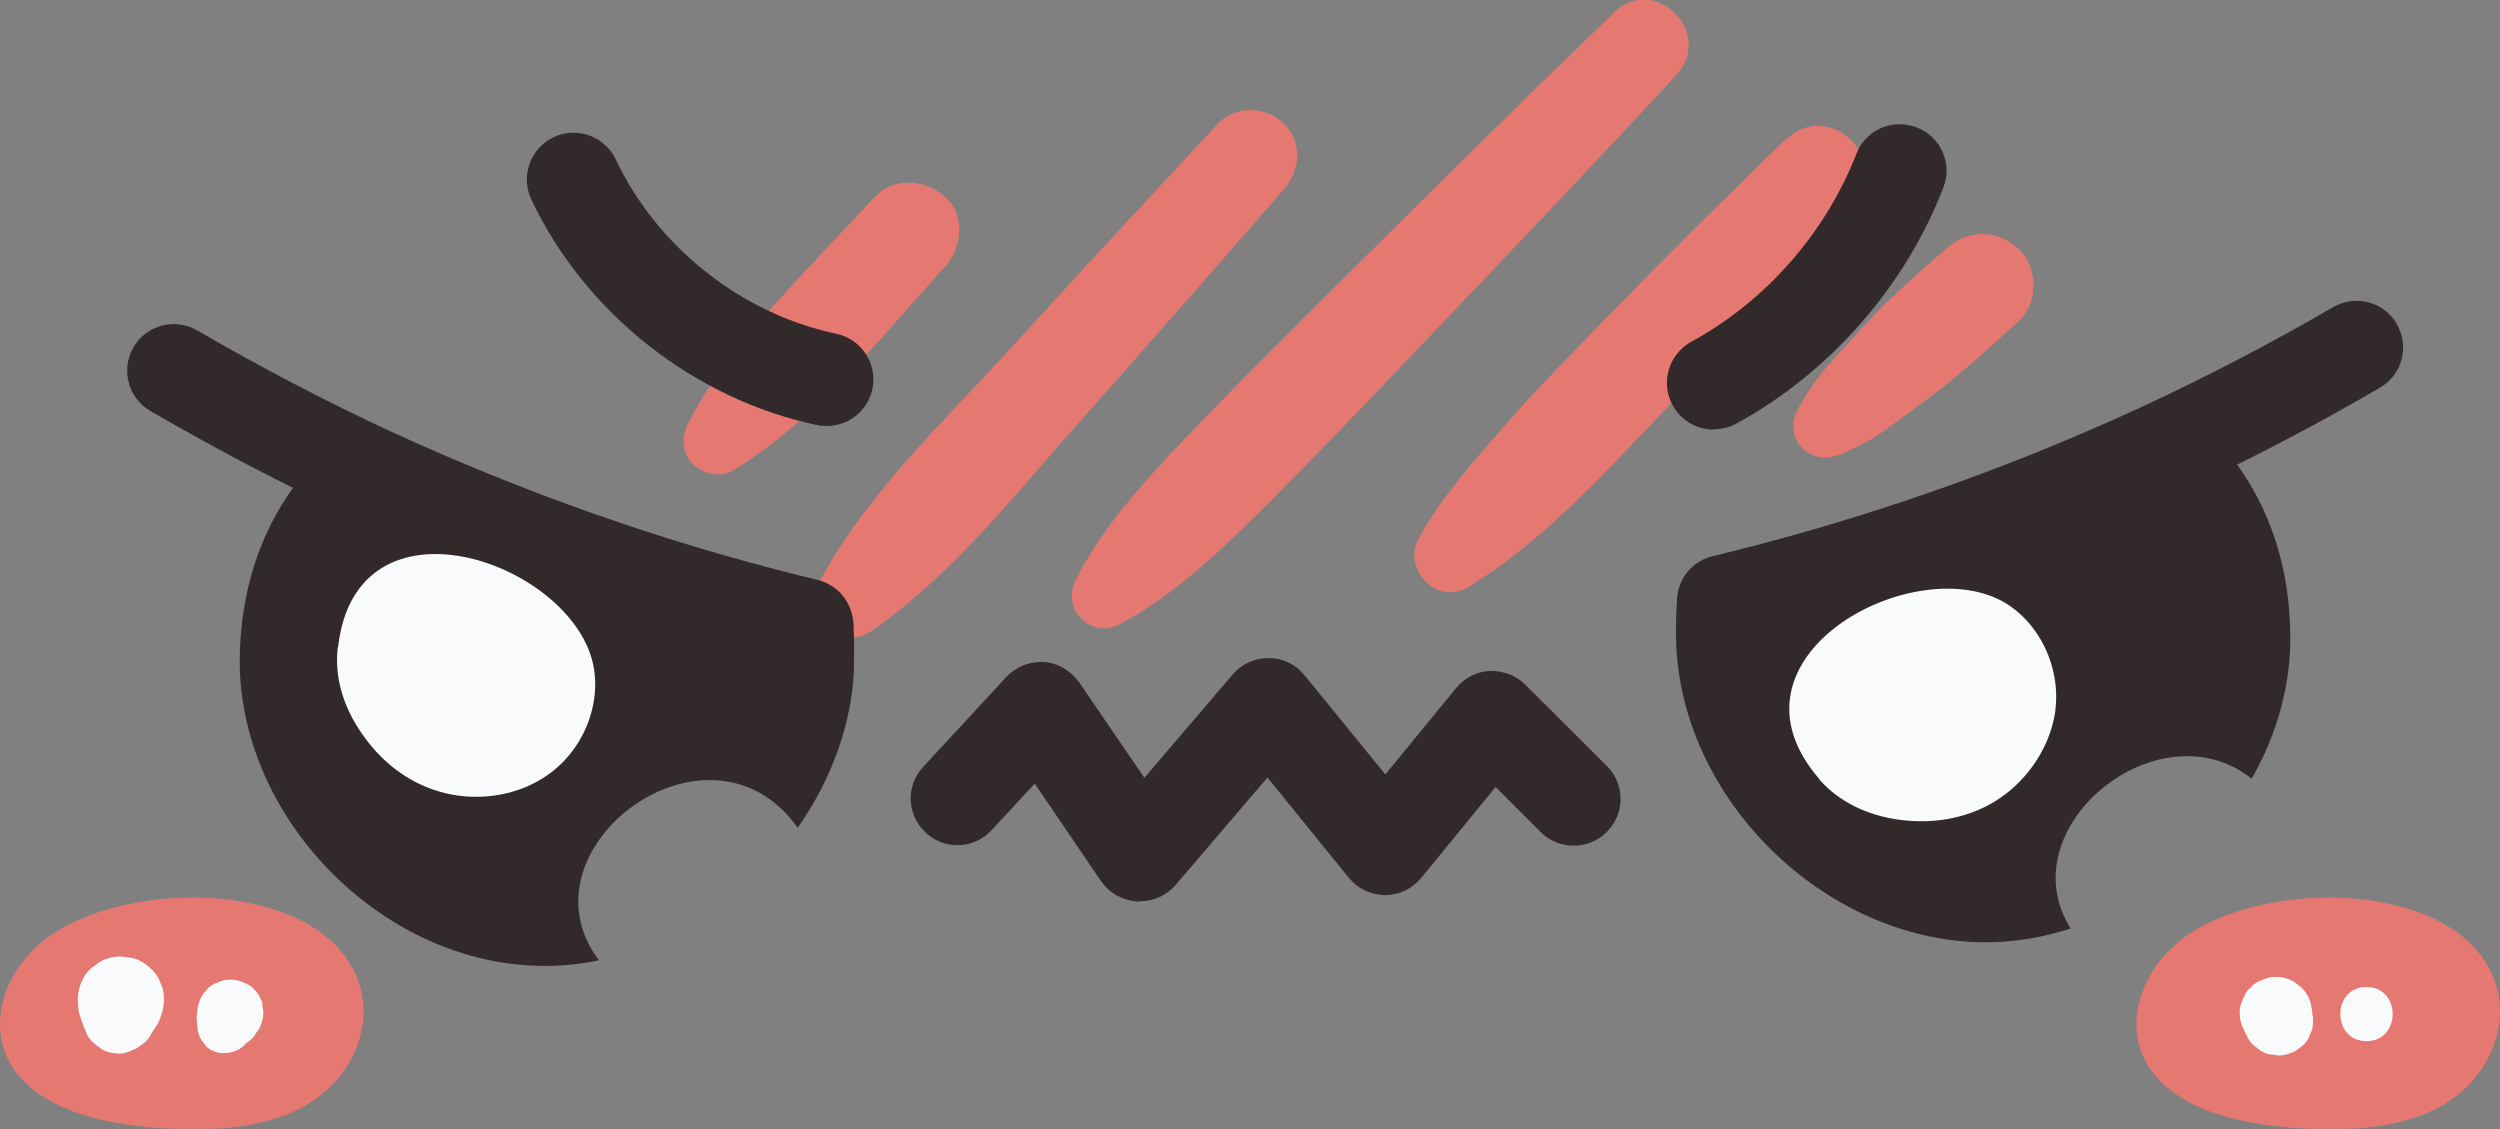 <?xml version="1.0" encoding="UTF-8"?><svg id="b" xmlns="http://www.w3.org/2000/svg" viewBox="0 0 81.64 36.88"><rect x="0" y="0" width="81.64" height="36.88" fill="#808080" stroke="none"/><g id="c"><path d="M30.86,6.43c-.63-.58-1.67-.66-2.29,0-1.07,1.14-2.16,2.28-3.21,3.44-1.09,1.21-2.16,2.52-2.9,3.98-.21.42-.19.99.18,1.32.35.32.9.44,1.32.18,2.72-1.67,4.78-4.3,6.9-6.64.57-.63.67-1.68,0-2.29Z" style="fill:#e57972; stroke-width:0px;"/><path d="M41.92,4.03c-.57-.56-1.58-.6-2.14,0-2.24,2.41-4.48,4.82-6.69,7.25-2.19,2.41-4.75,4.79-6.31,7.68-.53.99.62,2.37,1.66,1.66,2.71-1.87,4.79-4.58,6.97-7.02,2.19-2.46,4.36-4.94,6.52-7.42.54-.62.61-1.54,0-2.14Z" style="fill:#e57972; stroke-width:0px;"/><path d="M52.7.42c-3.08,2.96-6.11,5.97-9.14,8.98-1.47,1.46-2.95,2.93-4.38,4.42-1.46,1.52-3.12,3.23-4.06,5.14-.46.93.49,1.91,1.43,1.43,1.84-.95,3.48-2.57,4.93-4.02,1.51-1.51,2.99-3.05,4.46-4.6,2.95-3.09,5.9-6.18,8.8-9.32,1.26-1.36-.7-3.34-2.04-2.04Z" style="fill:#e57972; stroke-width:0px;"/><path d="M58.3,4.56c-2.11,2.04-4.19,4.11-6.23,6.22-1.01,1.04-2.02,2.07-2.97,3.16-1,1.15-2.03,2.3-2.77,3.64-.55.99.59,2.21,1.6,1.6,2.51-1.51,4.57-3.85,6.59-5.95,2.03-2.12,4.03-4.27,6-6.45,1.34-1.49-.76-3.62-2.21-2.21Z" style="fill:#e57972; stroke-width:0px;"/><path d="M65.92,8.12c-.7-.64-1.67-.63-2.37,0-.86.78-1.77,1.52-2.55,2.38-.39.42-.77.85-1.16,1.27-.45.49-.82,1.03-1.14,1.61-.22.39-.17.95.17,1.27.37.34.82.36,1.27.17.52-.22,1.01-.47,1.47-.81.47-.34.94-.69,1.4-1.03,1.03-.76,1.96-1.64,2.91-2.49.65-.58.64-1.78,0-2.37Z" style="fill:#e57972; stroke-width:0px;"/><path d="M26.35,21.93c-.13,0-.26-.02-.4-.05l-.56-.14c-4.72-1.17-9.4-2.82-13.9-4.89-2.2-1.01-4.41-2.17-6.58-3.43-.73-.42-.97-1.36-.55-2.08.42-.73,1.36-.97,2.08-.55,2.08,1.21,4.21,2.32,6.32,3.3,4.33,1.99,8.83,3.58,13.38,4.71l.6.15c.81.22,1.29,1.05,1.08,1.87-.18.68-.8,1.13-1.47,1.13Z" style="fill:#32292b; stroke-width:0px;"/><path d="M27.89,21.86c-.09,1.86-.77,3.65-1.84,5.17-2.9-4.06-9.24.7-6.49,4.33-.63.13-1.29.2-1.96.18-5.2-.1-9.88-4.92-9.77-10.14.07-3.07,1.31-5.43,3.17-7.02,5.41,2.5,11.06,4.49,16.86,5.93.04.49.04,1,.02,1.54Z" style="fill:#32292b; stroke-width:0px;"/><path d="M11.03,21.14c-.12,1.02.22,2.01.79,2.82.59.86,1.45,1.58,2.53,1.89,1.08.32,2.37.2,3.38-.44,1.33-.83,1.95-2.46,1.62-3.8-.82-3.31-7.72-5.68-8.31-.48Z" style="fill:#f8fafb; stroke-width:0px;"/><path d="M56.28,21.17c-.68,0-1.29-.45-1.47-1.14-.21-.81.27-1.65,1.09-1.86l.57-.14c4.58-1.14,9.08-2.72,13.4-4.71,2.12-.98,4.24-2.08,6.32-3.29.73-.42,1.66-.18,2.08.55.42.73.18,1.66-.55,2.08-2.16,1.26-4.37,2.41-6.58,3.43-4.49,2.07-9.18,3.72-13.92,4.9l-.55.14c-.13.03-.26.05-.39.05Z" style="fill:#32292b; stroke-width:0px;"/><path d="M74.79,20.64c.04,1.69-.43,3.34-1.26,4.79-3.02-2.41-7.98,1.59-5.91,4.89-.83.27-1.71.43-2.6.45-5.2.1-10.04-4.47-10.28-9.68-.02-.53-.01-1.05.03-1.54,5.79-1.44,11.43-3.44,16.85-5.93,1.86,1.59,3.12,3.96,3.17,7.03Z" style="fill:#32292b; stroke-width:0px;"/><path d="M59.41,25.45c.67.77,1.63,1.19,2.62,1.32,1.03.14,2.14-.01,3.1-.59.96-.58,1.74-1.62,1.96-2.79.28-1.54-.5-3.1-1.71-3.76-3-1.62-9.4,1.87-5.96,5.82Z" style="fill:#f8fafb; stroke-width:0px;"/><path d="M71.4,30.56c-1.52,1.07-2.17,3.05-1.11,4.45.99,1.3,3.02,1.74,4.88,1.84,1.55.09,3.2,0,4.51-.71,1.66-.91,2.4-2.81,1.69-4.35-1.41-3.05-7.34-3.07-9.97-1.23Z" style="fill:#e57972; stroke-width:0px;"/><path d="M75.51,33.04c-.02-.09-.03-.18-.05-.27-.05-.2-.16-.38-.31-.53l-.25-.19c-.18-.1-.37-.15-.58-.15-.16,0-.3.03-.44.1-.15.05-.28.13-.39.25-.12.11-.2.24-.25.39-.07.14-.1.28-.1.44,0,.21.05.4.15.58.04.08.08.16.12.24.07.14.18.25.31.33.11.1.24.17.39.2.1.01.19.02.29.04.15,0,.29-.03.42-.09.1-.03.18-.08.26-.15.13-.08.23-.19.31-.33.04-.09.07-.18.11-.27.05-.19.05-.38,0-.58Z" style="fill:#f8fafb; stroke-width:0px;"/><path d="M77.28,32.23c-1.14,0-1.14,1.77,0,1.77s1.14-1.77,0-1.77Z" style="fill:#f8fafb; stroke-width:0px;"/><path d="M1.63,30.56c-1.52,1.07-2.17,3.05-1.11,4.45.99,1.3,3.02,1.74,4.88,1.84,1.55.09,3.2,0,4.51-.71,1.66-.91,2.4-2.81,1.69-4.35-1.41-3.05-7.34-3.07-9.97-1.23Z" style="fill:#e57972; stroke-width:0px;"/><path d="M5.32,32.29c-.05-.11-.09-.23-.14-.34-.13-.22-.31-.4-.53-.53-.16-.1-.33-.15-.52-.16-.18-.04-.36-.03-.54.02-.19.04-.35.13-.49.25-.16.1-.29.24-.38.42-.12.22-.18.45-.18.7.01.17.01.36.07.52.02.06.04.11.06.17,0,.03.02.06.03.08,0,.02.01.03.02.05,0,0,0,.02,0,.02.04.1.08.19.12.29.11.23.27.32.47.47,0,0,.01,0,.02.01.14.1.25.11.4.13.14.03.27.02.41-.02.09-.04.18-.07.26-.11,0,0,.02,0,.03-.01.07-.03.09-.06.18-.12.14-.09.25-.21.32-.35,0,0,0-.01.01-.02,0-.01.02-.02.02-.04.02-.02.03-.05.05-.07.03-.05.07-.1.1-.15.1-.15.15-.33.2-.5.06-.24.06-.48,0-.72Z" style="fill:#f8fafb; stroke-width:0px;"/><path d="M8.58,32.8c-.05-.19-.14-.35-.28-.49-.1-.11-.22-.19-.36-.23-.13-.06-.26-.09-.41-.09-.14,0-.28.02-.41.09-.14.04-.26.12-.36.23-.14.14-.23.3-.28.49l-.03.13s0,.01,0,.02l-.03.27s0,.1.02.18c0,0,0,0,0,0,0,.02,0,.04,0,.05,0,0,0,.02,0,.03,0,.08.02.16.03.23,0,0,0,0,0,0,.03.12.08.23.16.32.02.03.05.07.08.1,0,0,0,0,0,0v.02s.02.01.03.02c0,0,0,0,0,0,.09.1.15.12.25.16.06.03.12.05.18.05.03.01.06.01.1.01,0,0,0,0,.01,0,0,0,.02,0,.02,0,0,0,.01,0,.02,0,0,0,0,0,.01,0,.2-.01.2-.02.35-.07.14-.06.18-.07.31-.2,0,0,.01-.01.02-.02.01-.01.03-.03.04-.04,0,0,0,0,.01-.01.01,0,.02-.02.03-.02.12-.08.22-.18.28-.31,0,0,0,0,.01-.01l.08-.11c.09-.17.14-.35.14-.54-.01-.09-.02-.18-.04-.28Z" style="fill:#f8fafb; stroke-width:0px;"/><path d="M37.22,29.44s-.06,0-.08,0c-.47-.03-.91-.27-1.18-.66l-2.17-3.19-1.41,1.52c-.57.62-1.53.66-2.15.08-.62-.57-.66-1.54-.08-2.15l2.71-2.93c.32-.34.77-.52,1.23-.49.46.03.88.28,1.15.66l2.13,3.12,2.89-3.38c.29-.34.71-.53,1.16-.53h.02c.45,0,.88.21,1.16.56l2.64,3.24,2.31-2.82c.27-.33.67-.54,1.1-.56.43-.01.85.14,1.15.44l2.67,2.66c.6.6.6,1.56,0,2.16-.59.59-1.56.6-2.16,0l-1.47-1.47-2.43,2.97c-.29.35-.72.56-1.18.56h0c-.46,0-.89-.21-1.18-.56l-2.66-3.28-3,3.51c-.29.34-.71.53-1.16.53Z" style="fill:#32292b; stroke-width:0px;"/><path d="M55.96,14.03c-.54,0-1.06-.29-1.34-.8-.4-.74-.13-1.66.61-2.07,2.43-1.32,4.39-3.56,5.39-6.13.3-.79,1.18-1.17,1.97-.87.79.3,1.18,1.19.87,1.97-1.25,3.24-3.72,6.05-6.77,7.71-.23.12-.48.18-.73.18Z" style="fill:#32292b; stroke-width:0px;"/><path d="M26.99,13.91c-.1,0-.21,0-.31-.03-4.01-.84-7.59-3.67-9.33-7.37-.36-.76-.03-1.67.73-2.03.76-.36,1.67-.03,2.03.73,1.35,2.86,4.11,5.04,7.2,5.69.82.17,1.35.98,1.18,1.8-.15.72-.78,1.21-1.49,1.21Z" style="fill:#32292b; stroke-width:0px;"/></g></svg>